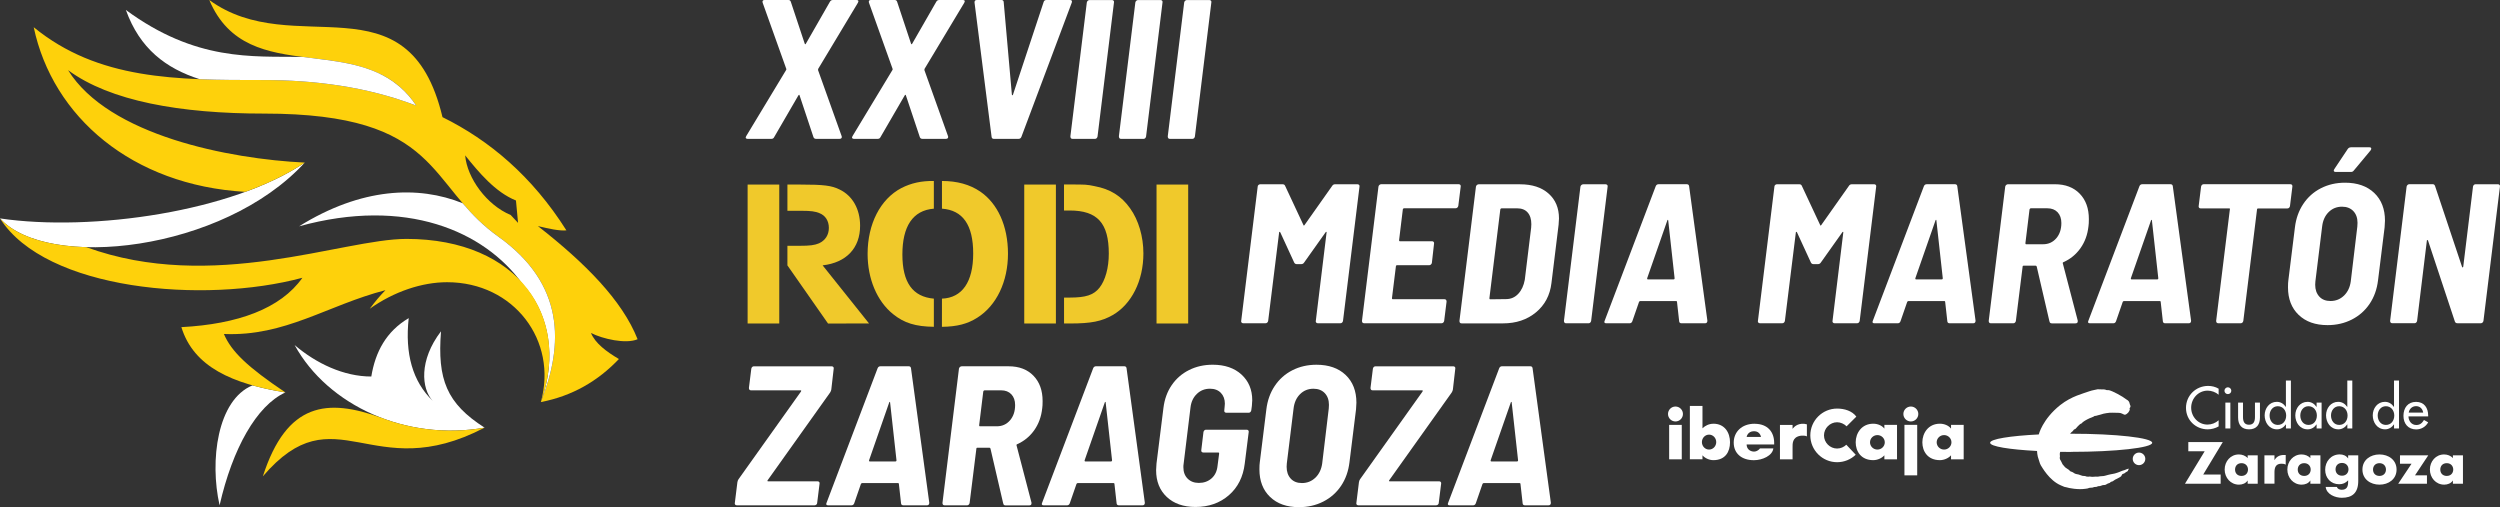 <?xml version="1.0" encoding="UTF-8"?>
<svg id="Capa_2" data-name="Capa 2" xmlns="http://www.w3.org/2000/svg" xmlns:xlink="http://www.w3.org/1999/xlink" viewBox="0 0 3421.62 694.13">
  <rect x="0" y="0" width="3421.62" height="694.13" fill="#333333" stroke="none"/>
  <defs>
    <style>
      .cls-1 {
        fill: #fed10b;
      }

      .cls-2 {
        fill: #fff;
      }

      .cls-3 {
        fill: none;
      }

      .cls-4 {
        clip-path: url(#clippath-1);
      }

      .cls-5 {
        fill: #f0c92b;
      }

      .cls-6 {
        clip-path: url(#clippath-3);
      }

      .cls-7 {
        clip-path: url(#clippath-2);
      }

      .cls-8 {
        clip-path: url(#clippath);
      }
    </style>
    <clipPath id="clippath">
      <rect class="cls-3" x="1005.62" y="0" width="2416" height="694.13"/>
    </clipPath>
    <clipPath id="clippath-1">
      <rect class="cls-3" x="1005.62" y="0" width="2416" height="694.13"/>
    </clipPath>
    <clipPath id="clippath-2">
      <rect class="cls-3" width="872.64" height="691.57"/>
    </clipPath>
    <clipPath id="clippath-3">
      <rect class="cls-3" width="872.64" height="691.57"/>
    </clipPath>
  </defs>
  <g id="Capa_2-2" data-name="Capa 2">
    <g id="Ilustración_2" data-name="Ilustración 2">
      <g class="cls-8">
        <g class="cls-4">
          <path class="cls-5" d="M1289.16,447.32c20.8-.26,35.09-4.01,48.49-12.56,26.22-16.53,41.92-49.32,41.92-87.54s-14.23-68.71-37.9-84.98c-14.23-9.7-31.65-14.55-52.45-14.55v37.9c28.52,2.03,42.75,22.26,42.75,61.31s-15.12,60.74-42.75,61.83M1278.11,408.74c-29.09-2.55-43.06-22.21-43.06-60.42s13.97-60.42,43.06-62.72v-37.9c-17.1-.26-31.07,2.87-44.47,9.7-28.78,15.12-46.19,49.06-46.19,90.09,0,34.2,12.83,64.7,34.78,82.37,15.12,12.25,30.81,17.1,55.89,17.41v-38.53Z"/>
          <rect class="cls-5" x="1023.22" y="252.6" width="43.32" height="190.14"/>
          <path class="cls-5" d="M1189.43,442.73l-63.55-79.56c32.48-3.7,51.3-23.67,51.3-54.17,0-22.78-10.27-41.03-27.95-49.58-10.84-5.42-21.37-6.83-54.43-6.83h-17.1v35.92h19.65c12.56,0,18.25.83,23.98,3.13,8.24,3.13,13.09,10.53,13.09,20.23s-4.85,17.1-13.4,21.11c-6,2.55-12.25,3.44-27.06,3.44h-16.27v26.8l55.58,79.56"/>
          <rect class="cls-5" x="1401.83" y="252.6" width="43.32" height="190.14"/>
          <path class="cls-5" d="M1456.31,442.73h8.55c28.52,0,42.75-2.87,57.87-11.42,25.96-14.86,42.18-47.03,42.18-84.41,0-23.1-6.57-45.62-18.25-61.88-11.99-16.84-27.06-26.22-48.49-30.24-10.84-2.29-12.25-2.29-35.09-2.29h-6.83v35.61h7.72c37.9,0,53.59,17.1,53.59,59.02,0,19.65-4.85,36.75-12.82,46.76-7.98,9.96-18.82,13.4-40.46,13.4h-7.98"/>
          <rect class="cls-5" x="1582.89" y="252.6" width="43.32" height="190.14"/>
          <path class="cls-2" d="M1020.88,189.15c-.47-.63-.31-1.56.42-2.87l54.59-90.4c.36-.57.47-1.09.26-1.62l-32.32-90.46c-.16-.36-.26-.83-.26-1.35,0-1.62.99-2.45,2.97-2.45h32.58c1.62,0,2.71.83,3.23,2.45l19.03,57.3c.52,1.09,1.09,1.09,1.62,0l32.84-57.3c.89-1.62,2.24-2.45,4.07-2.45h32.32c1.25,0,2.09.31,2.45.94.37.63.16,1.57-.52,2.87l-54.33,90.4-.26,1.62,32.32,90.4.26,1.1c0,1.82-1.09,2.71-3.23,2.71h-32.06c-1.83,0-2.97-.83-3.55-2.45l-18.98-57.04c-.21-1.09-.73-1.09-1.62,0l-33.11,57.04c-.73,1.62-1.98,2.45-3.81,2.45h-32.64c-1.09,0-1.88-.31-2.29-.94"/>
          <path class="cls-2" d="M1166.38,189.15c-.47-.63-.31-1.56.42-2.87l54.59-90.4c.36-.57.47-1.09.26-1.62l-32.32-90.46c-.16-.36-.26-.83-.26-1.35,0-1.62.99-2.45,2.97-2.45h32.58c1.62,0,2.71.83,3.23,2.45l19.03,57.3c.52,1.09,1.09,1.09,1.62,0l32.9-57.3c.89-1.62,2.24-2.45,4.07-2.45h32.32c1.25,0,2.08.31,2.45.94.36.63.16,1.57-.52,2.87l-54.32,90.4-.26,1.62,32.32,90.4.26,1.1c0,1.82-1.09,2.71-3.23,2.71h-32.06c-1.83,0-2.97-.83-3.55-2.45l-19.03-57.04c-.16-1.09-.73-1.09-1.62,0l-33.11,57.04c-.73,1.62-1.98,2.45-3.81,2.45h-32.58c-1.1,0-1.88-.31-2.29-.94"/>
          <path class="cls-2" d="M1357.15,187.37l-23.36-183.83v-.52c0-2.03,1.1-3.02,3.28-3.02h33.68c.89,0,1.62.26,2.19.83.52.52.78,1.25.78,2.19l11.16,126.27c0,.73.21,1.09.68,1.09s.78-.36.94-1.09l41.81-126.32c.52-1.98,1.83-2.97,3.81-2.97h32.32c2.35,0,3.18,1.2,2.45,3.54l-68.97,183.83c-.73,1.82-2.09,2.71-4.07,2.71h-33.42c-1.98,0-3.08-.89-3.28-2.71"/>
          <path class="cls-2" d="M1464.96,186.8l22.52-183.52c.16-.89.62-1.67,1.35-2.29.73-.63,1.57-.94,2.45-.94h30.66c.89,0,1.62.31,2.19.94.57.62.73,1.41.52,2.29l-22.52,183.57c-.16.89-.57,1.67-1.2,2.29s-1.41.94-2.29.94h-30.66c-1.98,0-2.97-1.09-2.97-3.28"/>
          <path class="cls-2" d="M1598.23,186.8l22.52-183.52c.16-.89.62-1.67,1.35-2.29.73-.63,1.57-.94,2.45-.94h30.66c.89,0,1.62.31,2.19.94.57.62.73,1.41.52,2.29l-22.52,183.57c-.16.89-.57,1.67-1.2,2.29-.63.63-1.41.94-2.29.94h-30.66c-1.98,0-2.97-1.09-2.97-3.28"/>
          <path class="cls-2" d="M1531.33,186.8l22.57-183.52c.16-.89.63-1.67,1.36-2.29.73-.63,1.56-.94,2.45-.94h30.66c.89,0,1.62.31,2.19.94.57.62.73,1.41.52,2.29l-22.52,183.57c-.16.89-.57,1.67-1.2,2.29-.62.63-1.41.94-2.29.94h-30.65c-1.98,0-2.97-1.09-2.97-3.28"/>
          <path class="cls-2" d="M1827.25,252.18h30.71c.89,0,1.62.31,2.19.94.52.62.73,1.41.52,2.29l-22.57,183.78c-.16.89-.57,1.67-1.2,2.29-.62.63-1.41.94-2.29.94h-31.02c-.89,0-1.62-.31-2.19-.94-.57-.63-.73-1.41-.52-2.29l14.7-120.69c.16-.73.1-1.15-.26-1.2-.36-.1-.73.16-1.09.68l-29.35,41.34c-.89,1.46-2.29,2.19-4.07,2.19h-5.99c-1.62,0-2.82-.73-3.55-2.19l-19.03-41.34c-.37-.52-.73-.78-1.1-.68-.36.1-.52.52-.52,1.2l-14.96,120.69c-.16.89-.57,1.67-1.2,2.29-.62.63-1.41.94-2.29.94h-30.71c-.89,0-1.62-.31-2.19-.94-.57-.63-.73-1.41-.52-2.29l22.57-183.78c0-.89.36-1.67,1.09-2.29.73-.63,1.51-.94,2.45-.94h30.45c1.83,0,2.97.73,3.55,2.19l25.02,53.54c.37,1.09.89,1.09,1.62,0l37.8-53.54c.89-1.46,2.24-2.19,4.07-2.19h-.1Z"/>
          <path class="cls-2" d="M1994.6,284.08c-.63.63-1.41.94-2.29.94h-70.69c-.73,0-1.25.47-1.62,1.35l-5.16,42.44c0,.89.37,1.36,1.1,1.36h44.05c.89,0,1.62.31,2.19.94.52.62.73,1.41.52,2.29l-2.97,26.38c-.16.89-.63,1.67-1.36,2.29-.73.63-1.56.94-2.45.94h-44.05c-.37,0-.68.16-.94.42-.26.26-.42.57-.42.94l-5.42,43.79c0,.89.36,1.36,1.09,1.36h70.69c1.98,0,2.97,1.09,2.97,3.28l-3.28,26.38c-.16.89-.57,1.67-1.2,2.29-.63.63-1.41.94-2.29.94h-106.04c-1.98,0-2.97-1.1-2.97-3.29l22.57-183.78c.16-.89.63-1.67,1.36-2.29.73-.63,1.56-.94,2.45-.94h106.04c.89,0,1.62.31,2.19.94.52.63.73,1.41.52,2.29l-3.28,26.38c-.21.89-.57,1.67-1.2,2.29l-.1.05Z"/>
          <path class="cls-2" d="M1997.47,439.24l22.57-183.78c.16-.89.62-1.67,1.35-2.29.73-.62,1.56-.94,2.45-.94h56.57c16.48,0,29.51,4.22,39,12.67,9.54,8.45,14.29,19.81,14.29,34.15,0,1.62-.16,4.43-.52,8.45l-9.8,79.92c-1.98,16.68-9.07,30.03-21.22,40.09-12.15,10.06-27.16,15.07-45.15,15.07h-56.57c-1.98,0-2.97-1.1-2.97-3.29v-.05ZM2039.6,409.63l21.74-.26c6.52,0,12.04-2.4,16.58-7.2,4.53-4.8,7.51-11.21,8.97-19.18l8.71-71.22c.16-1.09.26-2.71.26-4.9,0-6.88-1.67-12.25-5.06-16.06-3.34-3.81-8.13-5.68-14.29-5.68h-21.48c-.73,0-1.25.47-1.62,1.35l-14.96,121.79c0,.89.36,1.36,1.09,1.36h.05Z"/>
          <path class="cls-2" d="M2140.48,439.24l22.57-183.78c.16-.89.63-1.67,1.36-2.29.73-.63,1.56-.94,2.45-.94h30.71c.89,0,1.62.31,2.19.94.52.62.73,1.41.52,2.29l-22.58,183.78c-.21.89-.57,1.67-1.2,2.29-.63.63-1.41.94-2.29.94h-30.71c-1.98,0-2.97-1.1-2.97-3.29l-.05.05Z"/>
          <path class="cls-2" d="M2298.19,439.76l-2.97-26.64c0-.73-.37-1.09-1.1-1.09h-49.21c-.52,0-1.1.36-1.62,1.09l-9.23,26.64c-.73,1.83-1.98,2.71-3.81,2.71h-31.8c-2.55,0-3.28-1.2-2.19-3.55l69.86-184.09c.73-1.82,2.09-2.71,4.07-2.71h38.32c1.98,0,3.08.94,3.29,2.71l25.02,184.09c0,2.35-1.1,3.55-3.28,3.55h-32.06c-1.98,0-3.08-.89-3.29-2.71ZM2255.49,382.41h34.83c1.09,0,1.62-.52,1.62-1.62l-8.71-78.83c0-.73-.21-1.1-.52-1.1s-.62.37-.83,1.1l-27.48,78.83c-.16,1.1.16,1.62,1.1,1.62Z"/>
          <path class="cls-2" d="M2534.41,252.18h30.71c.89,0,1.62.31,2.19.94.52.62.73,1.41.52,2.29l-22.58,183.78c-.16.89-.57,1.67-1.2,2.29-.63.63-1.41.94-2.29.94h-30.97c-.89,0-1.62-.31-2.19-.94-.57-.63-.73-1.41-.52-2.29l14.7-120.69c.16-.73.11-1.15-.26-1.2-.36-.1-.73.16-1.09.68l-29.35,41.34c-.89,1.46-2.29,2.19-4.07,2.19h-5.99c-1.62,0-2.82-.73-3.55-2.19l-19.03-41.34c-.36-.52-.73-.78-1.09-.68-.37.1-.52.52-.52,1.2l-14.96,120.69c-.16.89-.57,1.67-1.2,2.29-.63.63-1.41.94-2.29.94h-30.71c-.89,0-1.62-.31-2.19-.94-.57-.63-.73-1.41-.52-2.29l22.57-183.78c0-.89.37-1.67,1.1-2.29.73-.63,1.51-.94,2.45-.94h30.45c1.82,0,2.97.73,3.54,2.19l25.03,53.54c.36,1.09.89,1.09,1.62,0l37.8-53.54c.89-1.46,2.24-2.19,4.07-2.19h-.16Z"/>
          <path class="cls-2" d="M2665.22,439.76l-2.97-26.64c0-.73-.37-1.09-1.09-1.09h-49.22c-.52,0-1.09.36-1.62,1.09l-9.23,26.64c-.73,1.83-1.98,2.71-3.81,2.71h-31.8c-2.55,0-3.28-1.2-2.19-3.55l69.86-184.09c.73-1.82,2.08-2.71,4.07-2.71h38.32c1.98,0,3.08.94,3.29,2.71l25.02,184.09c0,2.35-1.1,3.55-3.28,3.55h-32.06c-1.98,0-3.08-.89-3.29-2.71ZM2622.52,382.41h34.83c1.09,0,1.62-.52,1.62-1.62l-8.71-78.83c0-.73-.16-1.1-.52-1.1s-.63.37-.83,1.1l-27.48,78.83c-.16,1.1.16,1.62,1.1,1.62Z"/>
          <path class="cls-2" d="M2804.94,439.76l-17.41-75.02c-.36-.73-.83-1.1-1.35-1.1h-16.58c-.89,0-1.35.47-1.35,1.36l-9.23,74.24c-.16.89-.57,1.67-1.2,2.29-.62.63-1.41.94-2.29.94h-30.71c-1.98,0-2.97-1.1-2.97-3.29l22.58-183.78c.16-.89.62-1.67,1.35-2.29.73-.63,1.57-.94,2.45-.94h64.18c14.34,0,25.65,4.33,33.99,12.93,8.34,8.6,12.51,20.18,12.51,34.67,0,4.38-.16,7.61-.52,9.8-1.25,11.63-4.95,21.64-11,30.19-6.1,8.5-13.81,14.86-23.25,19.03-.89.36-1.2.99-.83,1.93l20.38,78.05v1.1c0,1.82-1.09,2.71-3.28,2.71h-32.06c-1.98,0-3.08-.89-3.29-2.71l-.1-.11ZM2777.73,286.43l-5.68,46.5c0,.89.37,1.36,1.1,1.36h23.1c7.25,0,13.24-2.66,17.94-8.03,4.69-5.37,7.09-12.36,7.09-21.06,0-6.15-1.72-11.05-5.16-14.7-3.44-3.6-8.08-5.42-13.87-5.42h-22.84c-.73,0-1.25.47-1.62,1.36h-.05Z"/>
          <path class="cls-2" d="M2960.2,439.76l-2.97-26.64c0-.73-.37-1.09-1.09-1.09h-49.22c-.52,0-1.09.36-1.62,1.09l-9.23,26.64c-.73,1.83-1.98,2.71-3.81,2.71h-31.8c-2.55,0-3.28-1.2-2.19-3.55l69.86-184.09c.73-1.82,2.09-2.71,4.07-2.71h38.32c1.98,0,3.08.94,3.29,2.71l25.02,184.09c0,2.35-1.1,3.55-3.28,3.55h-32.06c-1.98,0-3.08-.89-3.29-2.71ZM2917.5,382.41h34.83c1.09,0,1.62-.52,1.62-1.62l-8.71-78.83c0-.73-.16-1.1-.52-1.1s-.63.37-.83,1.1l-27.48,78.83c-.16,1.1.16,1.62,1.1,1.62Z"/>
          <path class="cls-2" d="M3136.94,253.12c.52.63.73,1.41.52,2.29l-3.28,26.64c-.16.89-.57,1.67-1.2,2.29-.62.62-1.41.94-2.29.94h-40.25c-.37,0-.68.16-.94.42-.26.26-.42.57-.42.94l-18.77,152.55c-.16.89-.57,1.67-1.2,2.29-.63.62-1.41.94-2.29.94h-30.71c-1.98,0-2.97-1.09-2.97-3.28l18.77-152.55c.37-.89,0-1.36-1.09-1.36h-38.89c-.89,0-1.62-.31-2.19-.94-.52-.63-.73-1.41-.52-2.29l3.28-26.64c.16-.89.57-1.67,1.2-2.29.63-.62,1.41-.94,2.29-.94h118.82c.89,0,1.62.31,2.19.94l-.05.05Z"/>
          <path class="cls-2" d="M3146.01,430.95c-9.7-9.33-14.55-21.9-14.55-37.64,0-4.33.16-7.61.52-9.8l8.97-72.31c1.46-12.15,5.27-22.83,11.42-32.06,6.15-9.23,14.18-16.42,24.09-21.48,9.85-5.06,20.91-7.61,33.05-7.61,16.84,0,30.19,4.69,39.99,14.02,9.8,9.33,14.7,22,14.7,37.9,0,1.82-.16,4.9-.52,9.23l-8.97,72.31c-1.46,12.3-5.32,23.1-11.57,32.38-6.26,9.28-14.39,16.42-24.35,21.48-9.96,5.06-21.01,7.61-33.16,7.61-16.68,0-29.87-4.64-39.57-14.02h-.05ZM3208.15,404.57c5.06-5,8.13-11.47,9.23-19.45l8.97-75.02c.16-1.1.26-2.82.26-5.16,0-6.72-1.93-12.04-5.74-16.06-3.81-3.96-8.97-6-15.48-6-7.25,0-13.35,2.5-18.35,7.46-5.01,5-7.92,11.57-8.86,19.71l-9.23,75.02c-.16,1.09-.26,2.61-.26,4.64,0,6.72,1.88,12.09,5.58,16.16,3.7,4.07,8.81,6.1,15.38,6.1,7.25,0,13.4-2.5,18.51-7.46v.05ZM3194.29,234.24c-.37-.73-.16-1.62.52-2.71l18.51-27.74c1.09-1.46,2.55-2.19,4.38-2.19h25.28c1.62,0,2.45.63,2.45,1.88,0,.52-.26,1.25-.83,2.19l-23.1,27.74c-.89,1.25-2.19,1.93-3.8,1.93h-21.22c-1.1,0-1.83-.36-2.19-1.09Z"/>
          <path class="cls-2" d="M3385.83,253.12c.63-.63,1.41-.94,2.29-.94h30.71c.89,0,1.62.31,2.19.94.52.63.73,1.41.52,2.29l-22.57,183.78c-.21.89-.57,1.67-1.25,2.29-.68.62-1.41.94-2.29.94h-32.06c-1.82,0-2.97-.83-3.54-2.45l-36.7-110.68c-.37-.52-.73-.84-1.1-.84s-.52.37-.52,1.1l-13.35,109.59c-.16.89-.57,1.67-1.2,2.29-.62.63-1.41.94-2.29.94h-30.45c-1.98,0-2.97-1.1-2.97-3.29l22.57-183.78c.16-.89.63-1.67,1.36-2.29.73-.63,1.56-.94,2.45-.94h31.8c1.62,0,2.71.83,3.29,2.45l36.96,110.68c.16.52.47.83.83.83s.63-.36.83-1.09l13.35-109.59c.16-.89.57-1.67,1.2-2.29l-.05.05Z"/>
          <path class="cls-2" d="M1006.23,690.69c-.52-.63-.73-1.41-.52-2.29l3.54-28.57c.37-1.83.89-3.18,1.62-4.07l85.4-119.91c.52-1.09.36-1.62-.52-1.62h-67.78c-1.98,0-2.97-1.09-2.97-3.28l3.28-26.38c.16-.89.57-1.67,1.2-2.29.62-.63,1.41-.94,2.29-.94h106.56c.89,0,1.62.31,2.19.94.52.62.73,1.41.52,2.29l-3.28,28.57c-.16,1.25-.73,2.61-1.62,4.07l-85.4,119.91c-.73,1.09-.52,1.62.52,1.62h67.72c.89,0,1.62.31,2.19.94.52.63.73,1.41.52,2.29l-3.28,26.38c0,.89-.36,1.67-1.09,2.29-.73.63-1.57.94-2.45.94h-106.51c-.89,0-1.62-.31-2.19-.94l.05.05Z"/>
          <path class="cls-2" d="M1233.22,688.91l-2.97-26.64c0-.73-.37-1.09-1.09-1.09h-49.22c-.52,0-1.09.36-1.62,1.09l-9.23,26.64c-.73,1.83-1.98,2.71-3.81,2.71h-31.8c-2.55,0-3.28-1.2-2.19-3.55l69.86-184.09c.73-1.82,2.08-2.71,4.07-2.71h38.32c1.98,0,3.08.94,3.29,2.71l25.02,184.09c0,2.35-1.09,3.55-3.28,3.55h-32.06c-1.98,0-3.08-.89-3.29-2.71M1190.52,631.57h34.83c1.09,0,1.62-.52,1.62-1.62l-8.71-78.83c0-.73-.16-1.1-.52-1.1s-.62.37-.83,1.1l-27.47,78.83c-.16,1.1.16,1.62,1.09,1.62"/>
          <path class="cls-2" d="M1373,688.91l-17.41-75.02c-.36-.73-.83-1.1-1.35-1.1h-16.58c-.89,0-1.36.47-1.36,1.36l-9.23,74.24c-.16.89-.57,1.67-1.2,2.29-.62.63-1.41.94-2.29.94h-30.71c-1.98,0-2.97-1.1-2.97-3.29l22.57-183.78c.16-.89.63-1.67,1.35-2.29.73-.63,1.57-.94,2.45-.94h64.18c14.34,0,25.65,4.33,33.99,12.93,8.34,8.6,12.51,20.18,12.51,34.67,0,4.38-.16,7.61-.52,9.8-1.25,11.63-4.95,21.64-11,30.19-6.1,8.5-13.82,14.86-23.25,19.03-.89.36-1.2.99-.83,1.93l20.38,78.05v1.1c0,1.82-1.09,2.71-3.28,2.71h-32.06c-1.98,0-3.08-.89-3.28-2.71l-.11-.11ZM1345.78,535.58l-5.68,46.5c0,.89.37,1.36,1.1,1.36h23.1c7.25,0,13.24-2.66,17.94-8.03,4.69-5.37,7.09-12.36,7.09-21.06,0-6.15-1.72-11.05-5.16-14.7-3.44-3.6-8.08-5.42-13.87-5.42h-22.83c-.73,0-1.25.47-1.62,1.36h-.05Z"/>
          <path class="cls-2" d="M1528.25,688.91l-2.97-26.64c0-.73-.37-1.09-1.09-1.09h-49.22c-.52,0-1.09.36-1.62,1.09l-9.23,26.64c-.73,1.83-1.98,2.71-3.81,2.71h-31.8c-2.55,0-3.28-1.2-2.19-3.55l69.86-184.09c.73-1.82,2.08-2.71,4.07-2.71h38.32c1.98,0,3.08.94,3.29,2.71l25.02,184.09c0,2.35-1.09,3.55-3.28,3.55h-32.06c-1.98,0-3.08-.89-3.29-2.71M1485.56,631.57h34.83c1.09,0,1.62-.52,1.62-1.62l-8.71-78.83c0-.73-.16-1.1-.52-1.1s-.62.37-.83,1.1l-27.47,78.83c-.16,1.1.16,1.62,1.09,1.62"/>
          <path class="cls-2" d="M1596.86,680.1c-9.7-9.18-14.55-21.32-14.55-36.6,0-1.98.16-5,.52-8.97l9.54-76.38c1.46-11.78,5.21-22.1,11.26-30.97,6.05-8.86,13.97-15.8,23.67-20.65,9.7-4.9,20.54-7.35,32.48-7.35,16.47,0,29.61,4.48,39.41,13.45,9.8,8.97,14.7,20.7,14.7,35.19,0,1.62-.16,4.28-.52,7.87l-.83,6c-.16.89-.57,1.67-1.2,2.29-.62.63-1.41.94-2.29.94h-30.71c-.89,0-1.62-.31-2.19-.94-.52-.63-.73-1.41-.52-2.29l.52-5.68c.16-.73.26-1.93.26-3.55,0-5.99-1.82-10.9-5.42-14.7-3.65-3.81-8.6-5.74-14.96-5.74-7.09,0-13.03,2.35-17.93,7.09-4.9,4.69-7.82,10.9-8.71,18.51l-9.49,77.79c-.21.89-.26,2.29-.26,4.07,0,6.52,1.93,11.73,5.84,15.64,3.91,3.91,9.02,5.84,15.38,5.84,6.88,0,12.67-2.09,17.41-6.26,4.69-4.17,7.4-9.85,8.13-17.15l2.19-16.84c0-.89-.36-1.36-1.09-1.36h-20.65c-.89,0-1.62-.31-2.19-.94-.52-.62-.73-1.41-.52-2.29l2.97-24.76c.16-.89.57-1.67,1.2-2.29.63-.63,1.41-.94,2.29-.94h55.73c.89,0,1.62.31,2.19.94.52.63.73,1.41.52,2.29l-5.42,43.22c-2.19,18.14-9.44,32.53-21.74,43.22-12.31,10.69-27.58,16.06-45.67,16.06-16.48,0-29.61-4.59-39.31-13.71l-.05-.05Z"/>
          <path class="cls-2" d="M1738.26,680.1c-9.7-9.33-14.55-21.9-14.55-37.64,0-4.33.16-7.61.52-9.8l8.97-72.31c1.46-12.15,5.26-22.83,11.42-32.06,6.15-9.23,14.18-16.42,24.09-21.48,9.85-5.06,20.91-7.61,33.05-7.61,16.84,0,30.19,4.69,39.99,14.02,9.8,9.33,14.7,22,14.7,37.9,0,1.82-.16,4.9-.52,9.23l-8.97,72.31c-1.46,12.3-5.32,23.1-11.57,32.38-6.26,9.28-14.39,16.42-24.35,21.48-9.96,5.06-21.01,7.61-33.16,7.61-16.68,0-29.87-4.64-39.57-14.02h-.05ZM1800.4,653.72c5.06-5,8.13-11.47,9.23-19.45l8.97-75.02c.16-1.1.26-2.82.26-5.16,0-6.72-1.93-12.04-5.74-16.06-3.8-3.96-8.97-6-15.48-6-7.25,0-13.35,2.5-18.35,7.46-5.01,5-7.93,11.57-8.86,19.71l-9.23,75.02c-.16,1.1-.26,2.61-.26,4.64,0,6.73,1.88,12.1,5.58,16.16,3.7,4.07,8.81,6.1,15.38,6.1,7.25,0,13.4-2.5,18.51-7.46v.05Z"/>
          <path class="cls-2" d="M1856.91,690.69c-.52-.63-.73-1.41-.52-2.29l3.54-28.57c.37-1.83.89-3.18,1.62-4.07l85.4-119.91c.52-1.09.36-1.62-.52-1.62h-67.72c-1.98,0-2.97-1.09-2.97-3.28l3.28-26.38c.16-.89.57-1.67,1.2-2.29.63-.63,1.41-.94,2.29-.94h106.56c.89,0,1.62.31,2.19.94.52.62.73,1.41.52,2.29l-3.29,28.57c-.16,1.25-.73,2.61-1.62,4.07l-85.4,119.91c-.73,1.09-.52,1.62.52,1.62h67.72c.89,0,1.62.31,2.19.94.52.63.73,1.41.52,2.29l-3.28,26.38c0,.89-.37,1.67-1.1,2.29-.73.63-1.56.94-2.45.94h-106.56c-.89,0-1.62-.31-2.19-.94l.05.05Z"/>
          <path class="cls-2" d="M2083.96,688.91l-2.97-26.64c0-.73-.37-1.09-1.1-1.09h-49.21c-.52,0-1.1.36-1.62,1.09l-9.23,26.64c-.73,1.83-1.98,2.71-3.81,2.71h-31.8c-2.55,0-3.28-1.2-2.19-3.55l69.86-184.09c.73-1.82,2.08-2.71,4.07-2.71h38.32c1.98,0,3.08.94,3.29,2.71l25.02,184.09c0,2.35-1.1,3.55-3.28,3.55h-32.06c-1.98,0-3.08-.89-3.29-2.71ZM2041.26,631.57h34.83c1.09,0,1.62-.52,1.62-1.62l-8.71-78.83c0-.73-.16-1.1-.52-1.1s-.62.37-.83,1.1l-27.48,78.83c-.16,1.1.16,1.62,1.1,1.62Z"/>
          <path class="cls-2" d="M2918.96,628.02c0-4.74,3.86-8.6,8.6-8.6s8.6,3.86,8.6,8.6-3.86,8.6-8.6,8.6-8.6-3.86-8.6-8.6"/>
          <path class="cls-2" d="M2834.61,618.43c61.26,0,111-5.63,111-12.41s-49.74-12.41-111-12.41h-1.36c1.04-1.35,1.93-2.24,3.39-3.34.99-.73.99-1.72,2.03-2.4.73-.52,1.67-.57,2.14-1.1,1.98-2.35,3.96-4.53,5.94-6.15.89-.78,2.19-.73,2.92-1.83.63-.89.99-1.04,1.93-1.72.31-.1,1.51-.89,1.93-1.3,2.35-1.41,4.01-2.24,6.15-3.23,1.72-.78,3.75-1.3,5.53-2.24.63-.31,1.41-1.15,2.19-1.09,1.2.1,1.04-.11,2.45-.42,1.3-.31,2.4-.78,4.12-1.09,2.03-.42,3.23-1.1,5.06-1.51,1.93-.42,2.61-.42,3.96-.73,5.74-1.09,10.9-.42,16.95-.42,3.75,0,5.73,2.14,8.08,2.61,1.2.21,3.86-1.82,4.64-2.81.73-.89,1.93-2.82,2.24-3.86.21-.73-.42-1.09-.21-1.93.1-.99.83-1.2,1.09-2.03.52-2.03-.73-2.71-.89-4.12-.62-3.34-1.93-4.64-4.22-5.94-6.15-4.85-19.29-11.83-24.29-12.93-7.04-.21-1.09-.21-6.88-1.09-6.98.21-5.63-.21-8.29-.21-2.24.63-7.46,1.3-11.73,2.82-8.08,3.02-24.14,6.57-39.78,18.87-24.3,19.39-29.35,40.2-29.35,40.2-39.15,1.93-66.58,6.26-66.58,11.37s26.38,9.23,64.23,11.26c.1,2.03.42,5.58,1.04,7.77.99,2.24,2.61,9.7,4.12,11.83,1.51,2.24,11.42,20.7,27.42,27.47,4.43,2.03,5.53,2.4,7.98,2.71,2.61.99,15.74,3.54,25.81,1.93,4.43-.21,4.01-1.72,8.6-1.51,1.41,0,1.93-.63,3.34-.89,1.3-.31,2.03.1,3.02-.21.78-.21,1.62-.62,2.24-.89.89-.21,1.83,0,2.61-.21,1.3-.21,2.4-.99,3.75-1.3,1.51-.31,2.5.1,3.75-.42,1.1-.42,2.24-1.3,3.34-1.82,1.09-.42,1.3-.21,2.4-.78.42-.31.89-.89,1.3-1.1.89-.73,1.93-.62,2.81-1.09,1.93-1.09,2.71-2.14,5.06-3.13,2.14-1.3,4.74-2.14,6.46-3.75.73-.73.94-2.4,1.93-3.02.73-.52,1.62-.42,2.4-.89.83-.42,1.72-1.51,2.61-1.93,1.62-.73,2.71-1.2,2.82-3.34.73-.21.89-.31,1.09-1.1-2.35-.21-4.01,1.2-6.15,1.83-1.41.52-3.34.78-4.64,1.51-1.1.63-4.02,1.62-5.48,2.14-4.74,1.72-6.78,1.41-12.51,2.92-1.72.42-4.12,1.3-5.74,1.51-2.14.31-2.92.1-5.42.42-1.3.21-2.5.63-3.96.52-.73-.11-2.03-.21-3.13,0-2.4.42-4.43.21-6.78-.21-1.62.31-2.45.31-4.43,0-.83-.21-1.3-.63-2.24-.73-1.2-.21-1.93.1-3.23-.21-1.72-.42-3.44-1.3-5.27-1.82-2.82-.63-4.54-.63-6.57-2.14-.68-.52-1.62-1.2-2.24-1.3-.63-.21-1.72-.73-2.24-.89-1.51-.52-.99-1.2-2.24-2.03-1.51-.99-2.4-1.51-3.91-2.61-1.1-.73-1.62-1.2-2.4-2.24-.73-.73-1.2-1.62-2.03-2.4-.63-.42-.78-1.62-1.3-2.35-.62-.89-.73-1.88-1.41-2.81-1.83-2.35-1.62-4.22-1.2-6.26.1-.52-.1-.78-.21-1.3-.26-1.67.1-3.39.47-4.69,4.9.05,9.8.1,14.86.1l.1-.1Z"/>
          <rect class="cls-2" x="2284.48" y="581.52" width="17.26" height="47.13"/>
          <path class="cls-2" d="M2453.39,587.04v-5.47h-17.26v47.13h17.26v-15.95c0-5.27-.63-14.18,10.43-16.27,2.35-.42,7.4-.47,9.18.78v-16.48c-2.09-.68-4.8-.99-7.14-.78-8.86.83-12.51,7.09-12.51,7.09l.05-.05Z"/>
          <rect class="cls-2" x="2606.51" y="581.46" width="17.47" height="69.13"/>
          <path class="cls-2" d="M2293.13,556.39c-5.63,0-10.22,4.59-10.22,10.22s4.59,10.22,10.22,10.22,10.22-4.59,10.22-10.22-4.59-10.22-10.22-10.22"/>
          <path class="cls-2" d="M2345,579.95c-5.94,0-11.31,2.66-14.91,6.26v-30.66h-17.26v73.04h17.26v-5.47c3.18,3.86,9.23,6.67,14.91,6.67,16.32,0,22.78-11.42,22.78-24.45s-7.14-25.44-22.78-25.44v.05ZM2339.11,615.3c-5.42,0-9.8-4.59-9.8-10.22s4.38-10.22,9.8-10.22,9.8,4.59,9.8,10.22-4.38,10.22-9.8,10.22"/>
          <path class="cls-2" d="M2514.39,613.89c-9.85,0-17.99-8.19-17.99-17.99s8.19-17.99,17.99-17.99c4.69,0,9.8,2.29,12.93,5.58l13.35-13.3c-5.74-7.82-16.32-11-26.28-11-20.23,0-36.7,16.48-36.7,36.7s16.47,36.7,36.7,36.7c9.8,0,18.77-3.86,25.44-10.22l-12.88-13.71c-3.28,3.18-7.72,5.21-12.62,5.21h.05Z"/>
          <path class="cls-2" d="M2615.27,556.39c-5.63,0-10.22,4.59-10.22,10.22s4.59,10.22,10.22,10.22,10.22-4.59,10.22-10.22-4.59-10.22-10.22-10.22"/>
          <path class="cls-2" d="M2579.04,586.63c-3.13-4.17-9.18-6.73-15.22-6.73-15.95,0-24.03,12.98-24.03,25.44s7.35,24.45,24.03,24.45c5.79,0,11.99-2.82,15.22-6.67v5.53h17.31v-47.13h-17.31v5.11ZM2569.5,615.3c-5.58,0-10.11-4.43-10.11-9.91s4.53-9.9,10.11-9.9,10.11,4.43,10.11,9.9-4.54,9.91-10.11,9.91"/>
          <path class="cls-2" d="M2670.28,586.63c-3.13-4.17-9.18-6.73-15.22-6.73-15.95,0-24.03,12.98-24.03,25.44s7.35,24.45,24.03,24.45c5.79,0,11.99-2.82,15.22-6.67v5.53h17.31v-47.13h-17.31v5.11ZM2660.74,615.3c-5.58,0-10.11-4.43-10.11-9.91s4.53-9.9,10.11-9.9,10.11,4.43,10.11,9.9-4.54,9.91-10.11,9.91"/>
          <path class="cls-2" d="M2401.52,579.95c-17.99,0-28.67,11.47-28.67,25.86s10.38,24.04,27.68,24.04c11.63,0,25.44-6.26,26.54-16.11h-18.46c.68-.16-3.23,4.43-8.08,4.33-5.53-.16-10.01-3.7-10.01-9.8h37.69v-2.29c0-14.39-8.6-25.96-26.74-25.96l.05-.05ZM2390.57,598.04c-.16.26.99-7.87,10.11-7.87,8.45,0,9.49,7.87,9.49,7.87h-19.66.05Z"/>
          <polygon class="cls-2" points="3015.41 649.5 3042.21 605.03 2995.03 605.03 2995.03 617.59 3017.44 617.59 2990.44 662.06 3039.29 662.06 3039.29 649.5 3015.41 649.5"/>
          <path class="cls-2" d="M3067.86,633.91c5.58,0,8.86,4.02,8.86,8.76s-3.23,8.71-8.86,8.71-8.86-3.75-8.86-8.71,3.23-8.76,8.86-8.76M3090.02,623.22h-13.76v3.81c-2.87-3.39-7.56-5.06-12.04-5.06-11.47,0-19.45,9.54-19.45,20.64s8.08,20.7,19.6,20.7c4.54,0,9.28-1.72,11.73-5.58h.16v4.33h13.76v-38.84Z"/>
          <path class="cls-2" d="M3112.96,623.22h-13.76v38.79h13.76v-15.64c0-6.67,1.88-11.73,9.54-11.73,2.14,0,3.91.21,5.84,1.3v-13.24h-2.66c-5.37,0-9.91,2.14-12.56,6.88h-.16v-6.36Z"/>
          <path class="cls-2" d="M3153.67,633.91c5.58,0,8.86,4.02,8.86,8.76s-3.23,8.71-8.86,8.71-8.86-3.75-8.86-8.71,3.23-8.76,8.86-8.76M3175.83,623.22h-13.76v3.81c-2.87-3.39-7.56-5.06-12.04-5.06-11.47,0-19.45,9.54-19.45,20.64s8.08,20.7,19.6,20.7c4.54,0,9.28-1.72,11.73-5.58h.16v4.33h13.76v-38.84Z"/>
          <path class="cls-2" d="M3227.55,623.22h-13.76v4.07h-.16c-2.71-3.86-6.88-5.37-11.42-5.37-11.89,0-19.86,9.7-19.86,21.01s7.77,19.81,19.13,19.81c5.16,0,8.76-1.72,12.3-5.32v1.82c0,6.26-1.46,11.1-8.86,11.1-1.3,0-2.71-.31-3.91-.89-1.2-.63-2.19-1.57-2.55-2.97h-15.43c1.2,10.22,13.14,14.81,22.11,14.81,14.28,0,22.47-6.67,22.47-23.15v-35.04l-.05.11ZM3205.39,633.6c5.58,0,8.86,4.01,8.86,8.76s-3.23,8.71-8.86,8.71-8.86-3.81-8.86-8.71,3.23-8.76,8.86-8.76"/>
          <path class="cls-2" d="M3256.69,621.97c-12.46,0-23.36,7.51-23.36,20.7s10.95,20.64,23.36,20.64,23.36-7.51,23.36-20.64-10.9-20.7-23.36-20.7M3256.69,633.91c5.58,0,8.86,4.01,8.86,8.76s-3.23,8.71-8.86,8.71-8.86-3.75-8.86-8.71,3.23-8.76,8.86-8.76"/>
          <polygon class="cls-2" points="3305.28 650.6 3323.43 623.22 3284.74 623.22 3284.74 634.69 3300.54 634.69 3282.29 662.07 3321.65 662.07 3321.65 650.6 3305.28 650.6"/>
          <path class="cls-2" d="M3348.76,633.91c5.58,0,8.86,4.02,8.86,8.76s-3.23,8.71-8.86,8.71-8.86-3.75-8.86-8.71,3.23-8.76,8.86-8.76M3370.92,623.22h-13.76v3.81c-2.87-3.39-7.56-5.06-12.04-5.06-11.47,0-19.45,9.54-19.45,20.64s8.08,20.7,19.6,20.7c4.54,0,9.28-1.72,11.73-5.58h.16v4.33h13.76v-38.84Z"/>
          <path class="cls-2" d="M3036.58,532.04c-4.33-2.66-9.38-3.86-14.39-3.86-16.79,0-30.34,13.14-30.34,30.03s13.45,29.41,29.72,29.41c5.01,0,10.58-1.46,14.96-4.02v-8.39c-4.22,3.75-9.59,5.89-15.22,5.89-12.72,0-22.37-10.69-22.37-23.15s9.75-23.3,22.52-23.3c5.37,0,10.95,1.98,15.07,5.58v-8.24l.05.05Z"/>
          <path class="cls-2" d="M3052.58,551.02h-6.83v35.4h6.83v-35.4ZM3049.19,530.06c-2.55,0-4.69,2.14-4.69,4.74s2.14,4.59,4.69,4.59,4.69-2.03,4.69-4.59-2.14-4.74-4.69-4.74"/>
          <path class="cls-2" d="M3063.17,551.02v20.33c0,9.7,4.54,16.27,14.96,16.27s14.96-6.57,14.96-16.27v-20.33h-6.83v19.6c0,5.68-1.46,10.69-8.19,10.69s-8.19-5-8.19-10.69v-19.6h-6.83.1Z"/>
          <path class="cls-2" d="M3117.49,581.57c-7.2,0-11.21-6.2-11.21-12.88s4.17-12.72,11.21-12.72,11.47,5.84,11.47,12.72-4.07,12.88-11.47,12.88M3128.6,586.42h6.83v-65.64h-6.83v36.13h-.16c-2.82-4.22-7.04-6.94-12.3-6.94-10.22,0-16.63,8.86-16.63,18.51s6.05,19.13,16.94,19.13c5,0,9.28-2.71,12.04-6.73h.16v5.53h-.05Z"/>
          <path class="cls-2" d="M3159.51,581.57c-7.2,0-11.21-6.2-11.21-12.88s4.17-12.72,11.21-12.72,11.47,5.84,11.47,12.72-4.07,12.88-11.47,12.88M3177.45,551.02h-6.83v5.89h-.16c-2.81-4.22-7.04-6.93-12.25-6.93-10.27,0-16.74,8.86-16.74,18.51s6.1,19.13,16.94,19.13c5.06,0,9.28-2.71,12.04-6.73h.16v5.53h6.83v-35.4Z"/>
          <path class="cls-2" d="M3201.53,581.57c-7.19,0-11.21-6.2-11.21-12.88s4.17-12.72,11.21-12.72,11.47,5.84,11.47,12.72-4.07,12.88-11.47,12.88M3212.64,586.42h6.83v-65.64h-6.83v36.13h-.16c-2.82-4.22-7.04-6.94-12.3-6.94-10.22,0-16.63,8.86-16.63,18.51s6.05,19.13,16.94,19.13c5,0,9.28-2.71,12.04-6.73h.16v5.53h-.05Z"/>
          <path class="cls-2" d="M3265.45,581.57c-7.2,0-11.21-6.2-11.21-12.88s4.17-12.72,11.21-12.72,11.47,5.84,11.47,12.72-4.07,12.88-11.47,12.88M3276.56,586.42h6.83v-65.64h-6.83v36.13h-.16c-2.82-4.22-7.04-6.94-12.3-6.94-10.22,0-16.63,8.86-16.63,18.51s6.05,19.13,16.94,19.13c5,0,9.28-2.71,12.04-6.73h.16v5.53h-.05Z"/>
          <path class="cls-2" d="M3323.32,569.89v-1.04c0-10.53-5.32-18.82-16.58-18.82s-17.26,8.19-17.26,19.08,6.57,18.61,17.41,18.61c6.88,0,13.09-3.54,16.42-9.7l-5.73-3.23c-2.56,4.22-5.37,6.88-10.58,6.88-6.52,0-10.58-5.68-10.64-11.73h27.01l-.05-.05ZM3296.68,564.73c.83-5.06,4.74-8.86,10.06-8.86s8.92,3.55,9.75,8.86h-19.81Z"/>
        </g>
      </g>
    </g>
    <g id="Ilustración_7" data-name="Ilustración 7">
      <g class="cls-7">
        <g class="cls-6">
          <path class="cls-2" d="M603.58,453.44c-30.4,39.75-26.83,78.4-11.37,95.19-27.49-26.6-38.14-64.32-32.83-113.23-30.91,18.28-45.66,46.32-51.19,79.92-37.57,0-75.14-17.67-104.97-43.09,45.67,83.24,153.29,131.96,260.02,113.07-51.93-33.15-64.83-65.92-59.66-131.85"/>
          <path class="cls-1" d="M521.33,571.59c43.39,16.75,92.74,22.4,141.92,13.7-155.06,81.03-203.86-49.72-303.5,66.66,32.79-101.64,88.4-106.81,161.58-80.36"/>
          <path class="cls-2" d="M390.61,537.12c-15.97-2.6-30.99-5.78-44.97-9.72-48.35,19.88-58.9,103.37-45.1,164.18,17.69-77.63,50.64-136.52,90.07-154.46"/>
          <path class="cls-2" d="M417.12,222.52C318.78,289.37,126.51,317.54,0,298.94c64.84,71.64,305.25,45.52,417.12-76.42"/>
          <path class="cls-1" d="M698.9,294.22c-32.6-13.43-59.62-50.44-62.27-81.58,18.61,23.15,41.25,50.42,69.54,61.77l2.87,30.62-10.13-10.81ZM872.64,464.3c-21.01-53.27-72.01-104.53-136.47-154.88,15.09,3.71,29.39,6.74,39.04,5.9-46.92-74.26-105.54-123.39-169.62-155.01,0-.03.01-.04.01-.07C558.82-35.69,402.49,84.75,286.41,0c53.27,125.98,210.84,35.94,283.29,144.54,0,0,.01.03.03.04h.01c-67.45-26-139.43-35.03-209.34-35.03-119.24,0-225.93-.08-314.26-72.31,25.92,122.83,134.78,216.36,289.54,225.35,30.84-11.22,58.68-24.59,81.44-40.07-103.25-4.93-268.36-37.01-323.95-126.5,57.4,42.45,153.73,59.44,268.43,59.44,244.01,0,221.82,98.07,320.27,168.28,91.17,65.01,89.88,147.33,58.36,226.55,42.84-8.25,78.01-28.59,106.82-58.92-17.49-10.34-32.33-21.54-38.22-35.63,15.99,8.11,47.79,15.46,63.81,8.55"/>
          <path class="cls-2" d="M273.36,108.41c28.16,1.14,57.21,1.14,87.03,1.14,69.91,0,141.91,9.04,209.34,35.03-.01-.01-.04-.04-.04-.04-6.64-9.95-14.01-18.23-21.94-25.18-3.39-2.84-6.8-5.49-10.19-7.98-35.83-25.09-80.95-27.94-123.97-33.52-68.64-.89-145.35,6.32-241.31-64.2,19.01,52.93,54.67,79.91,101.08,94.75"/>
          <path class="cls-2" d="M744.39,537.49c-.05.21-.12.43-.18.63-.11.37-.21.74-.32,1.11-1.06,3.64-2.22,7.3-3.64,10.98-.01.02-.01.04-.01.06,31.49-79.22,32.76-161.53-58.37-226.52-20.17-14.39-35.28-29.95-48.65-45.59-60.86-24.56-138.73-21.42-223.91,31.58,146.13-40.3,253.46,6.33,305.6,78.6,31.96,34.48,47.24,88.69,29.48,149.14"/>
          <path class="cls-1" d="M556.14,326.99c-87.18,0-265.31,74.4-438.07,11.27C66.06,336.85,22.48,323.78,0,298.95c62.52,98.51,279.25,117.46,413.75,81.25.04,0,.1-.01.15-.03-29.84,42.35-88.68,63.52-165.66,67.57,16.85,54.83,70.55,77.72,142.37,89.37-52.06-34.92-74.05-56.12-84.16-80,83.94,3.61,141.25-39.23,221.1-59.98-7.33,7.51-14.53,15.96-21.48,25.45,33.16-23.54,71.53-36.32,105.86-36.32,91.49,0,151.71,80.07,128.3,164.04h0c41.76-114.91-29.07-223.31-184.09-223.31"/>
        </g>
      </g>
    </g>
  </g>
</svg>